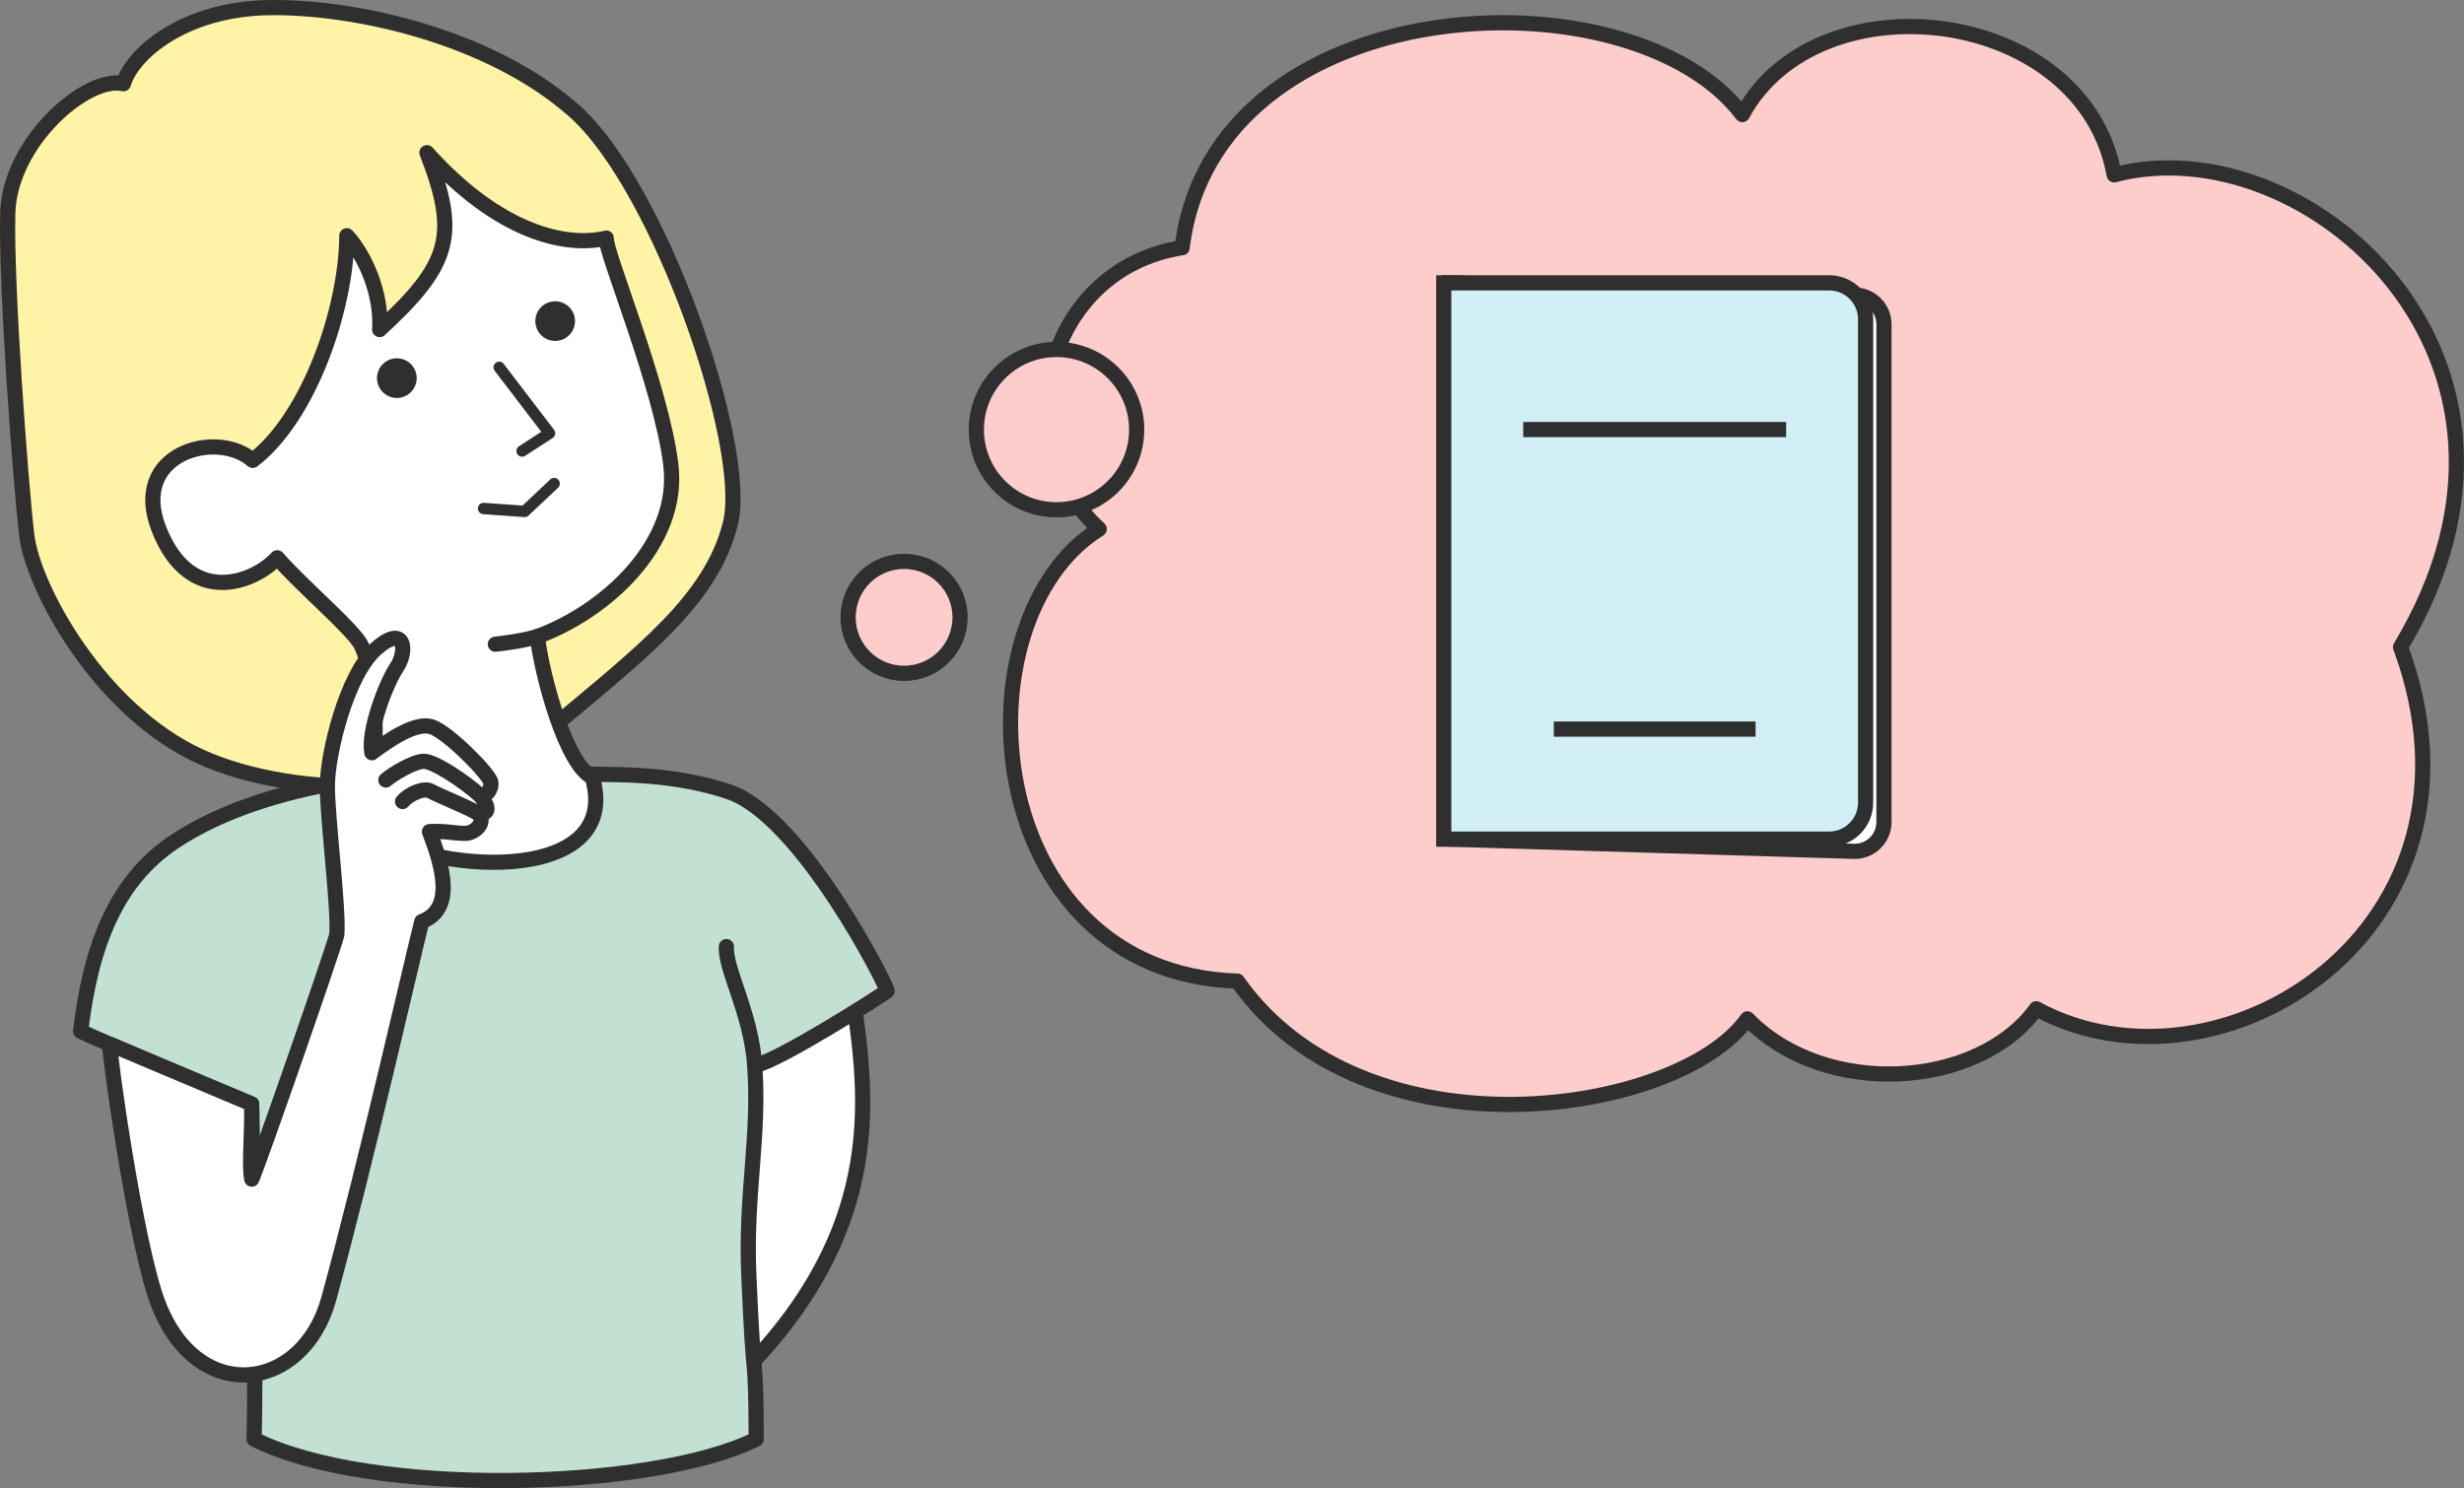 <?xml version="1.0" encoding="UTF-8"?><svg id="_イヤー_2" xmlns="http://www.w3.org/2000/svg" viewBox="0 0 324.472 196"><rect x="0" y="0" width="324.472" height="196" fill="#808080" stroke="none"/><defs><style>.cls-1{stroke-width:1.5px;}.cls-1,.cls-2,.cls-3,.cls-4,.cls-5,.cls-6,.cls-7,.cls-8{stroke:#2f2f2f;}.cls-1,.cls-3,.cls-4,.cls-6,.cls-7,.cls-8{stroke-linecap:round;stroke-linejoin:round;}.cls-1,.cls-4{fill:none;}.cls-2{fill:#d2eef6;}.cls-2,.cls-3,.cls-4,.cls-5,.cls-6,.cls-7,.cls-8{stroke-width:2px;}.cls-2,.cls-5{stroke-miterlimit:10;}.cls-9{fill:#2f2f2f;}.cls-3{fill:#c2e1d2;}.cls-5,.cls-8{fill:#fff;}.cls-6{fill:#fccdca;}.cls-7{fill:#fff3a6;}</style></defs><g id="_ブジェクト"><g><path class="cls-8" d="M112.731,134.052c1.803,13.63,3.321,32.926-22.78,53.731-2.727,1.212,1.869-41.526,1.566-44.253"/><path class="cls-3" d="M75.516,101.733c2.246,.674,11.048-.587,20.414,2.535,9.581,3.194,20.895,25.573,20.895,26.246-.627,.521-14.358,9.28-17.441,9.835,.677,9.296-1.224,16.821-.779,27.462,.699,16.726,.903,8.807,.983,21.729-13.637,6.786-50.785,7.754-66.128,0,.225-6.514-.007-29.075-.322-44.137-5.148-2.11-20.011-8.373-22.522-9.569,1.358-11.421,4.72-19.919,12.4-25.008,12.8-8.481,32.096-9,33.781-8.859l18.719-.235Z"/><g><path class="cls-7" d="M72.516,95.982c12.075-10.118,21.174-16.98,23.667-27.044,2.493-10.064-9.277-44.271-20.503-54.274C64.453,4.661,46.346,.795,35.276,1.008c-11.07,.213-17.839,6.044-19.024,10.016C11.425,9.896,1.294,18.723,1.025,28.011c-.269,9.288,1.677,35.6,2.502,42.505,.825,6.906,9.617,23.128,22.915,29.159,12.486,5.663,34.734,5.808,46.073-3.694Z"/><path class="cls-8" d="M33.274,60.633c-4.695-4.139-16.301-.972-12.335,9.077,4.12,10.438,12.667,6.971,15.562,3.751,3.481,3.965,10.147,9.534,11.086,11.568,2.552,5.53,2.221,16.568,.171,23.686,8.035,6.555,34.468,8.247,30.239-6.344-3.47-1.672-6.613-13.346-7.239-18.534,8.968-3.268,18.834-12.226,17.583-22.603-1.252-10.377-8.756-28.281-8.504-29.875-5.257,1.266-14.105-.671-23.615-11.249,4.204,10.831,3.138,14.685-6.225,23.292,.318-4.911-2.096-9.975-4.323-12.356-.045,9.595-4.977,23.946-12.399,29.589Z"/><path class="cls-4" d="M70.757,83.837c-2.115,.63-4.488,.883-5.526,1.012"/><polyline class="cls-1" points="65.736 48.382 72.366 57.063 68.751 59.402"/><circle class="cls-9" cx="73.107" cy="42.292" r="2.613"/><circle class="cls-9" cx="52.26" cy="49.802" r="2.613"/><polyline class="cls-1" points="72.973 63.692 69.092 67.356 63.679 66.974"/></g><path class="cls-4" d="M99.384,140.35c-.469-6.906-3.926-12.728-3.729-15.678"/><path class="cls-8" d="M44.348,123.128c.299-3.402-1.267-15.474-1.238-19.7s2.535-14.521,6.381-17.954c3.845-3.433,4.206,.256,2.759,2.414-1.447,2.159-3.831,8.463-3.277,11.255,2.325-1.738,5.73-4.067,7.845-3.424,2.115,.643,7.677,6.276,7.814,7.317,.137,1.041-.737,1.878-1.304,1.828,.671,.985,1.504,2.203-.224,2.38,.905,1.39-.89,2.447-1.58,2.5-1.381,.107-2.672-.352-4.971-.212,1.766,4.613,3.363,10.174-1.013,11.846-1.04,4.023-7.231,31.359-12.241,49.664-3.369,12.311-17.258,14.198-22.467,.654-2.921-7.593-6.387-32.238-6.387-34.171l18.692,7.878c.107,3.389-.368,8.224,.019,9.9,1.289-3.093,10.815-30.496,11.192-32.177Z"/><path class="cls-4" d="M63.328,104.864c-2.17-1.97-6.15-4.596-7.503-4.596s-4.218,1.751-5.014,2.467"/><path class="cls-4" d="M53.011,105.567c.952-1.11,2.908-1.851,3.701-1.375s5.804,2.508,6.392,3.052"/></g><g><path class="cls-6" d="M162.948,129.224c16.872,23.991,58.186,17.653,67.157,4.962,10.278,10.578,30.465,9.169,38.044-1.323,24.111,13.075,61.669-10.399,47.969-47.638,22.854-38.112-12.591-68.862-37.714-62.194-3.97-22.165-38.961-26.386-48.962-7.94-14.647-19.385-69.576-16.803-73.773,17.534-17.868,2.752-23.736,25.287-10.917,37.052-19.157,11.943-15.871,58.421,18.195,59.548Z"/><g><path class="cls-5" d="M244.224,112.13l-53.299-1.61V37.251l53.299,1.61c2.136,0,3.867,1.731,3.867,3.867V108.263c0,2.136-1.731,3.867-3.867,3.867Z"/><path class="cls-2" d="M190.12,37.251h50.752c2.651,0,4.803,2.152,4.803,4.803v63.663c0,2.651-2.152,4.803-4.803,4.803h-50.752V37.251h0Z"/><line class="cls-5" x1="200.587" y1="56.575" x2="235.209" y2="56.575"/><line class="cls-5" x1="204.613" y1="96.027" x2="231.183" y2="96.027"/></g><g><circle class="cls-6" cx="119.053" cy="81.309" r="7.374"/><circle class="cls-6" cx="139.125" cy="56.586" r="10.556"/></g></g></g></svg>